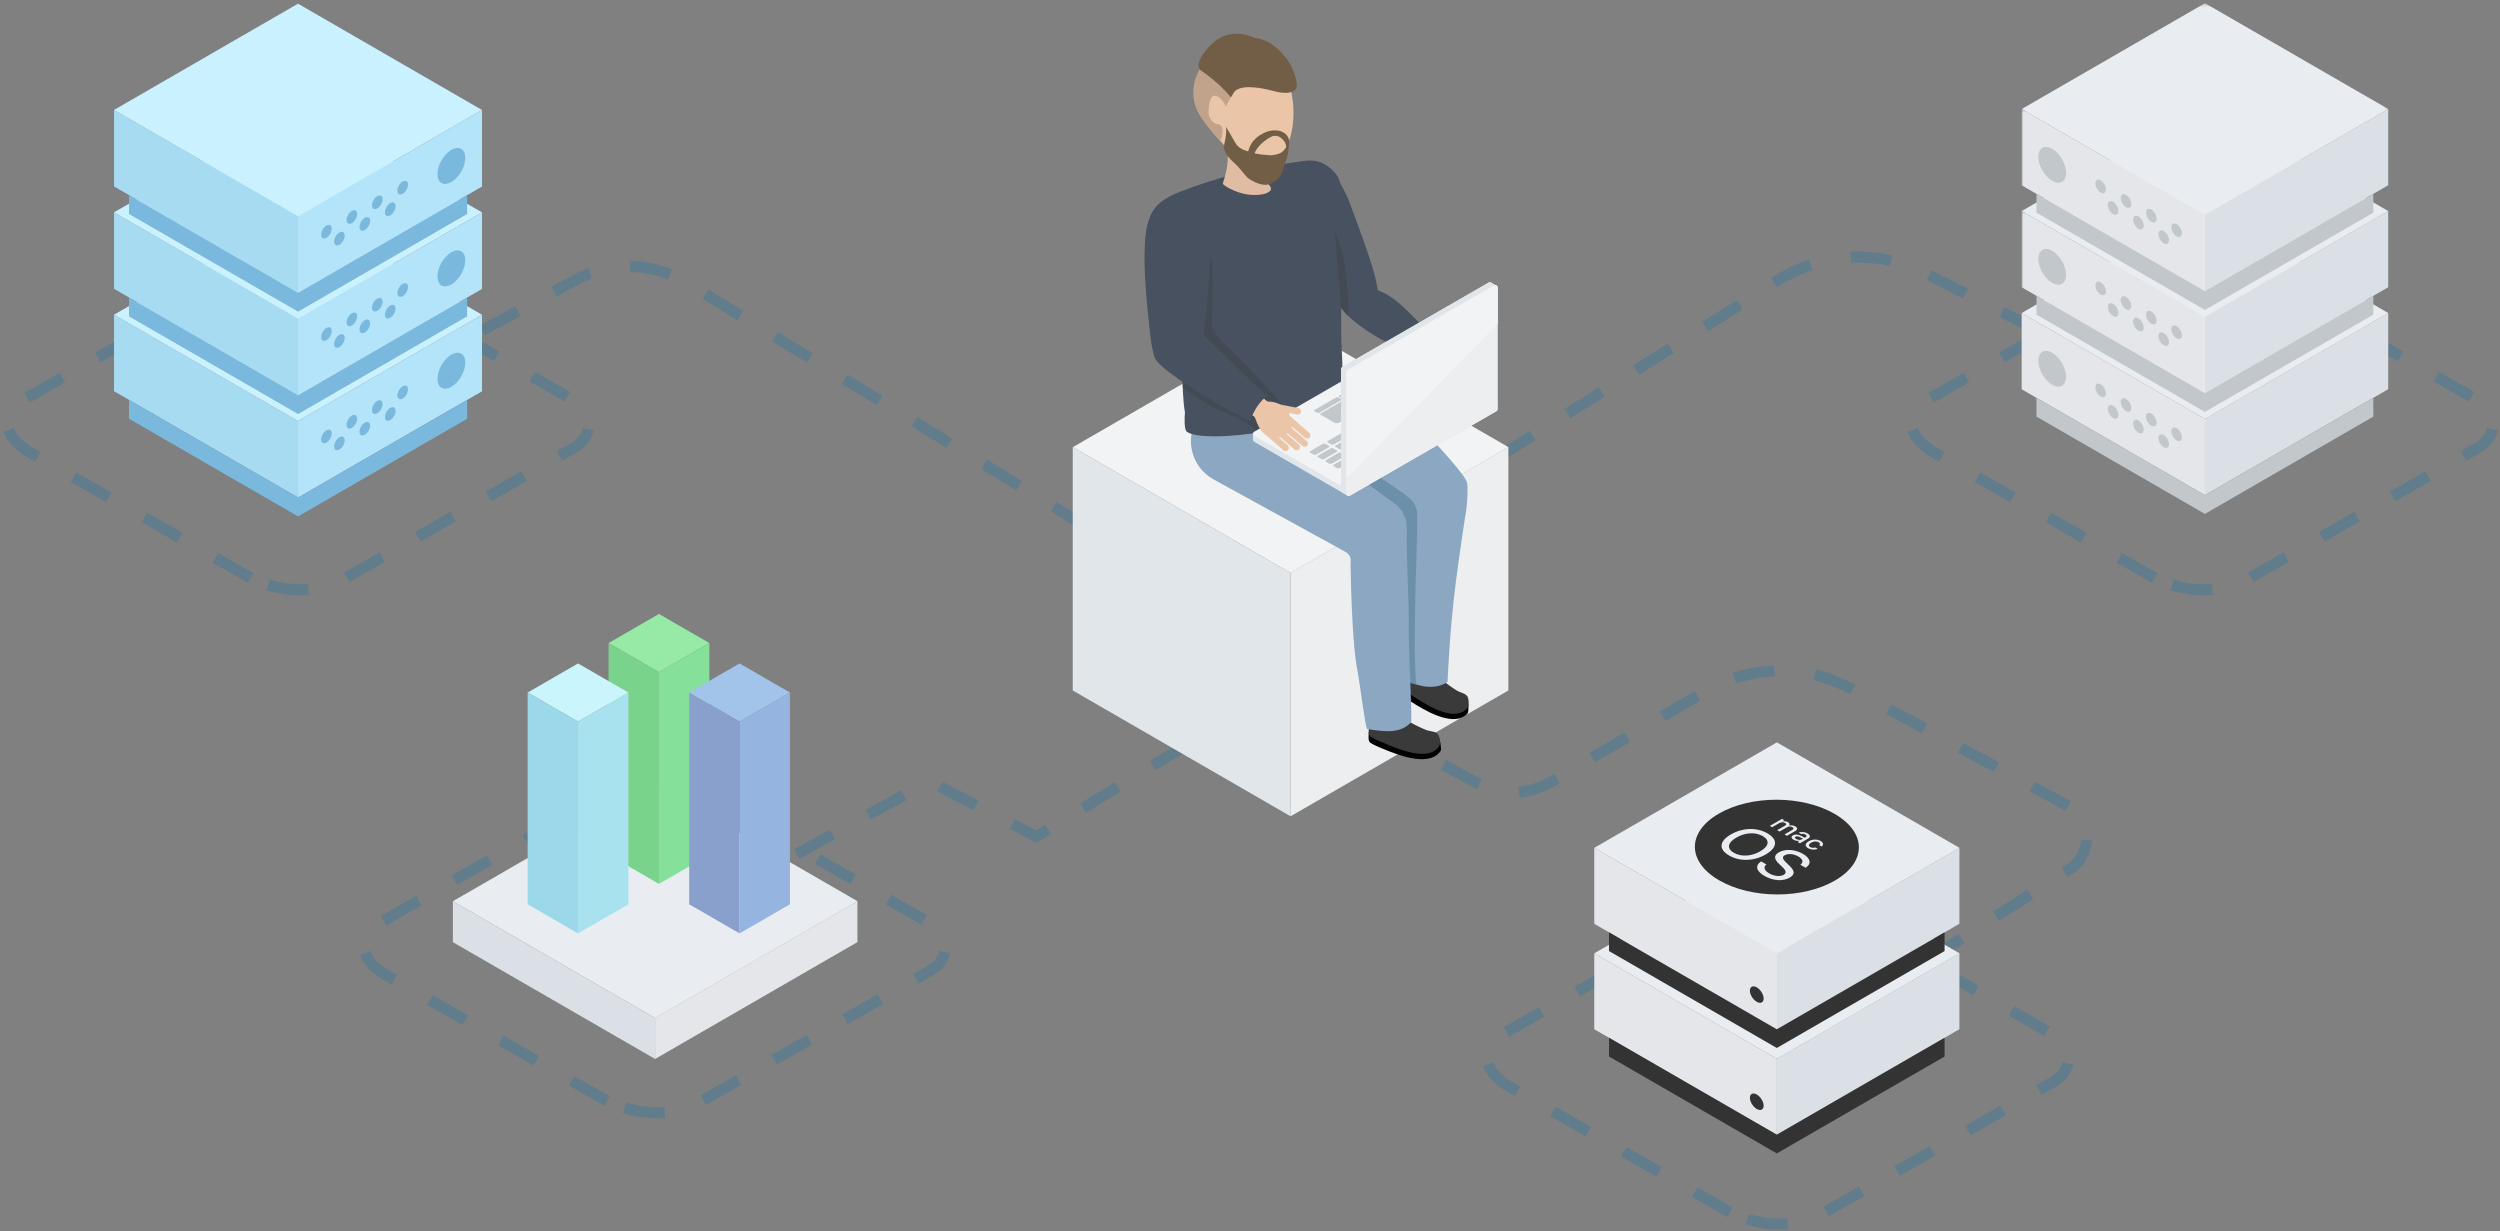 <?xml version="1.0" encoding="UTF-8"?>
<svg xmlns="http://www.w3.org/2000/svg" xmlns:xlink="http://www.w3.org/1999/xlink" width="674px" height="332px" viewBox="0 0 674 332" version="1.1">
  <rect x="0" y="0" width="674" height="332" fill="#808080" stroke="none"/>
  <title>illustration-hero-server-general</title>
  <defs>
    <polygon id="path-1" points="0 0.716 49.42 0.716 49.42 49.818 0 49.818"></polygon>
    <polygon id="path-3" points="0.001 0.443 98.84 0.443 98.84 57.539 0.001 57.539"></polygon>
    <polygon id="path-5" points="0 0.678 49.42 0.678 49.42 49.78 0 49.78"></polygon>
  </defs>
  <g id="Servers" stroke="none" stroke-width="1" fill="none" fill-rule="evenodd">
    <g id="Servers-General" transform="translate(-633, -180)">
      <g id="illustration-hero-server-general" transform="translate(635, 180)">
        <path d="M65.6,155.841 L65.094,155.562 L6.056,121.954 C-1.135,117.835 -2.028,111.671 3.947,108.022 L4.274,107.829 L66.875,72.101 C73.087,68.563 83.921,68.915 91.152,72.823 L91.651,73.102 L150.617,106.758 C157.808,110.876 158.677,117.041 152.792,120.644 L152.47,120.834 L89.869,156.562 C83.805,160.016 73.446,159.763 66.13,156.114 L65.6,155.841 Z" id="Path-Copy-19" stroke="#617D8C" stroke-width="3" stroke-dasharray="11"></path>
        <path d="M127.95,89.118 L153.187,75.45 C162.584,70.361 173.979,70.655 183.101,76.222 L318.761,159.008 L318.761,159.008" id="Path-3" stroke="#617D8C" stroke-width="3" stroke-dasharray="11"></path>
        <path d="M578.926,155.841 L578.419,155.562 L519.381,121.954 C512.19,117.835 511.297,111.671 517.273,108.022 L517.6,107.829 L580.201,72.101 C586.413,68.563 597.247,68.915 604.478,72.823 L604.977,73.102 L663.942,106.758 C671.133,110.876 672.003,117.041 666.118,120.644 L665.796,120.834 L603.195,156.562 C597.131,160.016 586.772,159.763 579.455,156.114 L578.926,155.841 Z" id="Path-Copy-21" stroke="#617D8C" stroke-width="3" stroke-dasharray="11"></path>
        <path d="M464.446,326.832 L463.939,326.554 L404.902,292.945 C397.711,288.827 396.817,282.662 402.793,279.014 L403.12,278.821 L465.721,243.093 C471.933,239.555 482.767,239.907 489.998,243.815 L490.497,244.093 L549.462,277.749 C556.653,281.868 557.523,288.032 551.638,291.635 L551.316,291.826 L488.715,327.554 C482.651,331.008 472.292,330.755 464.976,327.105 L464.446,326.832 Z" id="Path-Copy-22" stroke="#617D8C" stroke-width="3" stroke-dasharray="11"></path>
        <path d="M517.583,258.931 L555.939,234.364 C560.59,231.385 561.945,225.2 558.967,220.549 C558.052,219.122 556.79,217.95 555.298,217.144 L497.001,185.658 C484.688,179.008 469.795,179.276 457.729,186.365 L416.011,210.876 C409.973,214.423 402.519,214.554 396.36,211.22 L375.895,200.144 L375.895,200.144" id="Path-8" stroke="#617D8C" stroke-width="3" stroke-dasharray="11"></path>
        <path d="M161.704,296.82 L161.197,296.541 L102.159,262.933 C94.968,258.815 94.075,252.65 100.051,249.002 L100.378,248.809 L162.979,213.081 C169.191,209.542 180.025,209.894 187.256,213.803 L187.755,214.081 L246.72,247.737 C253.911,251.855 254.781,258.02 248.896,261.623 L248.574,261.814 L185.973,297.542 C179.909,300.996 169.55,300.743 162.233,297.093 L161.704,296.82 Z" id="Path-Copy-23" stroke="#617D8C" stroke-width="3" stroke-dasharray="11"></path>
        <path d="M212.76,230.263 L248.547,210.635 L277.385,225.519 L319.072,200.144" id="Path-7" stroke="#617D8C" stroke-width="3" stroke-dasharray="11"></path>
        <path d="M547.535,89.118 L517.042,73.637 C504.477,67.258 489.483,67.961 477.57,75.488 L377.677,138.598 L377.677,138.598" id="Path-4" stroke="#617D8C" stroke-width="3" stroke-dasharray="11"></path>
        <g id="Group-223" transform="translate(287.21, 8.101)">
          <polygon id="Fill-1" fill="#F2F3F4" points="0.029 112.456 58.753 146.379 117.478 112.457 58.752 78.533"></polygon>
          <polygon id="Fill-2" fill="#EDEEEF" points="58.726 146.359 58.726 211.969 117.45 178.046 117.45 112.436"></polygon>
          <polygon id="Fill-3" fill="#E1E6EA" points="0 178.045 58.726 211.969 58.726 146.359 0 112.435"></polygon>
          <g id="Group-222" transform="translate(18.853, 0.5)">
            <path d="M77.573,118.85 C80.689,117.006 84.709,118.038 86.552,121.156 C88.395,124.273 87.363,128.295 84.247,130.14 C81.132,131.984 77.112,130.951 75.268,127.834 C73.426,124.716 74.458,120.693 77.573,118.85" id="Fill-4" fill="#EAC5A7"></path>
            <path d="M46.834,88.782 C41.649,85.873 35.09,87.722 32.184,92.91 C29.277,98.097 31.124,104.661 36.31,107.568 C37.3,108.124 76.879,129.708 76.879,129.708 C79.94,131.681 83.806,131.403 85.93,128.904 C88.275,126.146 87.61,121.727 84.446,119.033 L83.682,118.391 C76.261,111.346 48.714,89.836 46.834,88.782" id="Fill-6" fill="#EAC5A7"></path>
            <path d="M77.837,170.484 C77.319,172.371 75.537,173.527 73.857,173.065 C72.178,172.603 71.237,170.698 71.756,168.811 C72.275,166.923 74.056,165.768 75.735,166.229 C77.415,166.692 78.356,168.596 77.837,170.484" id="Fill-8" fill="#EAC5A7"></path>
            <path d="M77.814,170.48 C77.295,172.368 75.513,173.523 73.834,173.062 C72.289,172.637 71.369,170.99 71.636,169.258 C71.636,169.258 71.5,165.536 71.493,165.535 C71.403,157.725 70.708,148.981 71.175,141.363 C71.55,135.255 73.156,130.392 74.089,124.591 L74.331,123.651 C75.432,119.642 79.217,117.188 82.783,118.169 C86.349,119.15 88.346,123.196 87.245,127.205 L87.201,127.479 C87.126,127.832 81.2,155.4 79.495,162.496 C79.495,162.496 79.495,162.496 79.495,162.496 C79.063,164.404 78.244,168.605 77.826,170.435 L77.814,170.48 Z" id="Fill-10" fill="#EAC5A7"></path>
            <path d="M78.425,167.728 C78.517,166.091 76.199,167.447 74.563,167.355 C72.926,167.263 72.278,165.394 71.596,167.228 L71.415,169.306 C71.38,169.698 71.318,170.086 71.219,170.466 C70.982,171.374 70.539,173.43 70.751,175.496 L71.513,175.73 C71.576,176.923 72.212,178.163 73.415,179.073 C76.074,181.086 81.605,185.127 84.841,182.811 C87.038,181.238 82.517,176.531 80.45,175.122 C80.135,174.907 79.831,174.665 79.532,174.413 L79.533,173.899 C78.811,173.317 78.378,172.847 78.091,172.221 C77.827,171.648 77.902,171.078 77.946,170.327 C77.968,169.959 78.02,169.591 78.098,169.23 L78.425,167.728 Z" id="Fill-12" fill="#EAC5A7"></path>
            <path d="M72.271,180.517 C75.781,182.756 83.072,187.24 86.988,184.298 C87.64,183.806 87.812,183.656 87.815,182.475 C87.816,182.127 87.9,181.577 87.813,181.201 C87.23,178.71 80.358,181.626 78.564,180.598 C75.846,179.042 74.553,177.702 71.76,176.123 C70.49,175.404 70.177,172.981 69.839,174.059 C69.775,174.26 69.293,175.538 69.264,175.748 C69.16,176.499 68.798,177.289 69.07,178.065 C69.264,178.617 71.157,179.807 72.271,180.517" id="Fill-14" fill="#000000"></path>
            <path d="M80.392,174.422 C80.058,174.123 78.441,172.458 78.231,172.487 C78.846,173.427 79.469,174.258 79.237,175.191 C78.842,176.781 71.311,175.896 70.914,173.14 C70.891,172.98 70.856,172.007 70.949,171.618 C70.014,172.756 69.324,174.84 69.264,175.748 C69.182,176.988 71.263,178.004 72.595,178.873 C75.926,181.049 83.036,185.85 86.874,182.925 C87.634,182.346 88.2,181.321 87.712,179.513 C87.392,178.321 85.722,178.215 84.599,177.512 C83.001,176.51 81.226,175.169 80.392,174.422" id="Fill-16" fill="#3A3A3A"></path>
            <path d="M48.948,103.243 C48.333,108.765 28.436,120.673 22.917,120.058 C17.398,119.441 13.678,114.037 13.678,108.482 C13.678,106.554 13.233,100.188 16.358,97.69 C21.025,93.958 30.907,94.658 35.643,92.989 C37.478,92.342 42.736,90.435 43.776,90.551 C49.295,91.166 49.563,97.721 48.948,103.243" id="Fill-18" fill="#E0BCA2"></path>
            <path d="M61.994,75.257 C60.545,77.278 57.733,77.739 55.715,76.289 C53.696,74.838 53.234,72.026 54.684,70.005 C56.134,67.986 58.945,67.524 60.963,68.975 C62.982,70.424 63.444,73.238 61.994,75.257" id="Fill-20" fill="#EAC5A7"></path>
            <path d="M51.871,39.203 C51.863,39.189 51.853,39.177 51.845,39.164 C50.255,36.304 46.859,34.808 43.583,35.753 C40.177,36.736 38.067,40.018 38.434,43.426 C38.436,43.489 38.428,43.553 38.432,43.616 L38.456,43.878 C38.376,48.889 47.979,65.463 50.442,69.847 C51.209,71.245 53.923,74.303 54.656,75.189 L62.851,72.599 C63.351,69.33 63.125,66.583 55.477,46.284 C54.233,42.982 52.583,40.409 51.871,39.203" id="Fill-22" fill="#EAC5A7"></path>
            <path d="M77.995,87.984 L77.986,87.982 C75.825,87.216 70.907,85.32 70.68,85.249 C62.843,82.742 56.454,77.162 55.229,75.875 L60.32,68.61 C60.32,68.61 63.102,69.94 64.585,70.59 C70.146,73.028 75.098,80.786 79.808,83.2 L77.995,87.984 Z" id="Fill-24" fill="#EAC5A7"></path>
            <path d="M77.425,87.712 C76.236,86.95 75.89,85.367 76.652,84.178 C77.415,82.989 78.996,82.642 80.185,83.405 C81.374,84.168 81.72,85.75 80.957,86.94 C80.195,88.129 78.614,88.475 77.425,87.712" id="Fill-26" fill="#EAC5A7"></path>
            <path d="M62.836,72.767 C62.761,75.252 60.686,77.206 58.203,77.132 C55.719,77.055 53.766,74.98 53.842,72.495 C53.916,70.009 55.992,68.056 58.474,68.131 C60.959,68.206 62.912,70.282 62.836,72.767" id="Fill-28" fill="#EAC5A7"></path>
            <path d="M77.434,87.702 C76.245,86.94 75.899,85.357 76.661,84.168 C77.424,82.978 79.004,82.632 80.194,83.394 C81.383,84.157 81.729,85.739 80.966,86.93 C80.204,88.119 78.622,88.465 77.434,87.702" id="Fill-30" fill="#EAC5A7"></path>
            <path d="M80.852,92.462 C79.553,91.413 79.014,90.261 78.368,88.648 C77.986,87.697 77.224,87.791 77.022,87.312 C76.841,86.886 78.743,82.885 79.688,83.151 C80.833,83.472 80.607,84.184 81.947,84.147 C83.312,84.109 84.878,84.742 86.21,85.818 C86.603,86.135 87.704,86.808 87.231,86.876 C86.998,86.91 86.743,87.22 86.992,87.514 C87.137,87.685 87.501,87.925 87.662,88.07 C88.628,88.944 87.732,90.727 86.851,91.82 C85.372,93.655 82.686,93.942 80.852,92.462" id="Fill-32" fill="#EAC5A7"></path>
            <path d="M85.637,87.503 L85.637,87.503 C85.928,87.142 86.461,87.085 86.823,87.376 L92.23,91.743 C92.591,92.034 92.647,92.568 92.357,92.929 C92.066,93.29 91.532,93.347 91.171,93.055 L85.763,88.69 C85.403,88.398 85.346,87.865 85.637,87.503" id="Fill-34" fill="#EAC5A7"></path>
            <path d="M85.101,89.65 L85.101,89.65 C85.392,89.289 85.926,89.232 86.287,89.523 L91.695,93.889 C92.055,94.18 92.111,94.714 91.821,95.076 C91.53,95.437 90.996,95.494 90.635,95.202 L85.227,90.836 C84.867,90.544 84.81,90.011 85.101,89.65" id="Fill-36" fill="#EAC5A7"></path>
            <path d="M83.117,90.627 L83.117,90.627 C83.409,90.266 83.943,90.209 84.303,90.501 L89.711,94.867 C90.071,95.157 90.128,95.692 89.837,96.053 C89.546,96.414 89.012,96.471 88.652,96.179 L83.244,91.814 C82.883,91.522 82.826,90.989 83.117,90.627" id="Fill-38" fill="#EAC5A7"></path>
            <path d="M80.296,90.929 L80.296,90.929 C80.587,90.567 81.121,90.511 81.482,90.803 L86.89,95.168 C87.25,95.459 87.307,95.993 87.016,96.355 C86.725,96.716 86.191,96.772 85.83,96.481 L80.423,92.115 C80.062,91.823 80.005,91.29 80.296,90.929" id="Fill-40" fill="#EAC5A7"></path>
            <path d="M81.363,85.109 L81.363,85.109 C81.435,84.65 81.868,84.334 82.327,84.406 L89.191,85.481 C89.65,85.553 89.965,85.987 89.894,86.446 C89.821,86.904 89.389,87.22 88.93,87.149 L82.066,86.073 C81.607,86 81.291,85.566 81.363,85.109" id="Fill-42" fill="#EAC5A7"></path>
            <path d="M60.455,130.986 C63.571,129.143 67.591,130.175 69.434,133.293 C71.277,136.41 70.245,140.432 67.13,142.277 C64.013,144.12 59.993,143.088 58.15,139.97 C56.307,136.853 57.339,132.83 60.455,130.986" id="Fill-44" fill="#EAC5A7"></path>
            <path d="M29.716,100.918 C24.531,98.01 17.972,99.859 15.066,105.047 C12.159,110.234 14.006,116.797 19.192,119.704 C20.182,120.26 59.76,141.845 59.76,141.845 C62.822,143.818 66.688,143.54 68.812,141.042 C71.157,138.283 70.492,133.864 67.327,131.169 L66.563,130.528 C59.142,123.483 31.596,101.973 29.716,100.918" id="Fill-46" fill="#EAC5A7"></path>
            <path d="M68.474,182.409 C68.288,184.358 66.731,185.803 64.998,185.638 C63.264,185.472 62.009,183.758 62.196,181.81 C62.381,179.861 63.938,178.415 65.671,178.581 C67.405,178.747 68.659,180.461 68.474,182.409" id="Fill-48" fill="#EAC5A7"></path>
            <path d="M68.45,182.41 C68.264,184.359 66.708,185.804 64.975,185.639 C63.379,185.486 62.189,184.022 62.154,182.271 C62.154,182.271 61.38,178.627 61.373,178.627 C59.94,170.95 57.75,162.456 56.898,154.871 C56.217,148.79 56.961,143.723 56.882,137.849 L56.958,136.881 C57.353,132.743 60.658,129.672 64.34,130.024 C68.022,130.377 70.686,134.016 70.291,138.155 L70.296,138.433 C70.282,138.794 69.19,166.972 68.732,174.255 C68.732,174.255 68.732,174.255 68.732,174.256 C68.635,176.209 68.552,180.489 68.455,182.363 L68.45,182.41 Z" id="Fill-50" fill="#EAC5A7"></path>
            <path d="M68.578,179.594 C68.388,177.965 66.337,179.7 64.709,179.891 C63.082,180.082 62.122,178.353 61.765,180.277 L61.945,182.356 C61.979,182.748 61.984,183.141 61.952,183.532 C61.875,184.468 61.792,186.568 62.357,188.568 L63.148,188.667 C63.415,189.831 64.254,190.943 65.597,191.632 C68.561,193.157 74.706,196.185 77.495,193.346 C79.389,191.418 74.124,187.56 71.845,186.528 C71.499,186.371 71.158,186.185 70.82,185.988 L70.732,185.481 C69.921,185.033 69.413,184.644 69.023,184.078 C68.665,183.557 68.64,182.983 68.555,182.237 C68.513,181.87 68.5,181.498 68.516,181.129 L68.578,179.594 Z" id="Fill-52" fill="#EAC5A7"></path>
            <path d="M64.718,193.251 C68.561,194.853 76.515,198.014 79.866,194.44 C80.424,193.844 80.566,193.665 80.367,192.502 C80.307,192.158 80.296,191.603 80.145,191.247 C79.143,188.894 72.875,192.951 70.931,192.248 C67.985,191.182 66.482,190.086 63.458,189.011 C62.083,188.522 61.358,186.19 61.21,187.309 C61.182,187.519 60.928,188.86 60.935,189.073 C60.961,189.829 60.741,190.67 61.143,191.388 C61.429,191.898 63.499,192.744 64.718,193.251" id="Fill-54" fill="#000000"></path>
            <path d="M71.669,185.849 C71.288,185.611 69.409,184.25 69.207,184.315 C69.975,185.134 70.731,185.846 70.663,186.805 C70.548,188.439 62.977,188.865 62.111,186.219 C62.061,186.065 61.86,185.112 61.884,184.713 C61.159,185.996 60.838,188.168 60.935,189.073 C61.068,190.309 63.293,190.949 64.753,191.577 C68.41,193.147 76.239,196.65 79.516,193.108 C80.165,192.407 80.547,191.3 79.756,189.601 C79.235,188.484 77.572,188.666 76.345,188.167 C74.598,187.455 72.619,186.442 71.669,185.849" id="Fill-56" fill="#3A3A3A"></path>
            <path d="M34.023,111.173 C33.408,116.695 28.436,120.674 22.917,120.057 C17.398,119.441 13.423,114.465 14.037,108.944 C14.652,103.422 19.625,99.445 25.144,100.061 C30.663,100.676 34.639,105.651 34.023,111.173" id="Fill-58" fill="#EAC5A7"></path>
            <path d="M45.873,100.087 C45.258,105.609 40.284,109.587 34.766,108.97 C29.247,108.355 25.272,103.379 25.887,97.858 C26.502,92.336 31.475,88.359 36.994,88.974 C42.513,89.59 46.488,94.565 45.873,100.087" id="Fill-60" fill="#EAC5A7"></path>
            <path d="M82.203,175.244 C82.224,174.951 82.68,161.801 84.474,147.961 C85.521,139.887 86.99,130.348 86.99,130.348 C87.405,128.802 87.781,122.972 87.467,121.53 C87.026,119.514 78.932,110.869 78.932,110.869 C71.647,103.963 49.57,89.141 47.335,87.887 C45.577,86.9 43.587,86.379 41.582,86.379 C37.317,86.379 33.373,88.689 31.289,92.408 C28.112,98.081 30.139,105.283 35.809,108.462 C36.597,108.905 59.346,122.936 70.592,129.071 C70.446,129.772 70.295,130.466 70.147,131.158 C69.416,134.538 70.394,137.354 70.152,141.3 C69.84,146.394 70.042,151.998 70.238,157.417 C70.337,160.123 69.005,172.423 69.523,173.807 C71.45,175.339 77.725,178.306 82.203,175.244" id="Fill-62" fill="#8BA7C1"></path>
            <path d="M73.924,128.876 C72.899,125.799 71.706,125.682 71.117,125.052 C70.947,124.871 70.761,124.714 70.554,124.574 L39.073,103.236 L29.749,102.2 C30.659,104.843 32.49,107.178 35.112,108.648 C35.901,109.091 58.656,123.126 69.9,129.259 C69.937,129.366 69.959,129.432 69.996,129.538 C68.346,133.786 69.74,136.86 69.456,141.486 C69.143,146.581 69.347,152.184 69.542,157.604 C69.64,160.309 68.309,172.609 68.827,173.993 C69.672,174.665 71.701,175.517 73.778,175.938 C72.473,164.188 74.562,130.79 73.924,128.876" id="Fill-64" fill="#6D90AA"></path>
            <path d="M40.918,99.238 C40.918,99.238 40.865,110.324 38.891,113.039 C36.917,115.755 34.397,116.235 34.397,116.235 L33.529,102.256 L40.918,99.238 Z" id="Fill-66" fill="#EAC5A7"></path>
            <path d="M16.099,53.939 C15.28,57.825 11.467,60.309 7.585,59.489 C3.701,58.669 1.218,54.854 2.038,50.969 C2.858,47.084 6.67,44.599 10.553,45.42 C14.435,46.24 16.919,50.054 16.099,53.939" id="Fill-68" fill="#F7D297"></path>
            <path d="M52.611,43.925 C51.791,47.811 47.979,50.295 44.096,49.475 C40.212,48.655 37.73,44.841 38.549,40.956 C39.369,37.071 43.181,34.586 47.064,35.406 C50.947,36.226 53.431,40.041 52.611,43.925" id="Fill-70" fill="#F7D297"></path>
            <path d="M53.016,68.063 C53.258,65.521 55.495,42.782 51.8,38.545 C48.559,34.825 45.916,34.836 43.261,35.203 C31.953,36.77 21.384,39.098 10.36,43.401 C7.453,44.536 1.144,47.196 2.192,53.771 C2.335,54.668 3.979,62.117 4.565,64.234 C5.077,66.078 9.809,79.584 10.227,81.159 C11.634,86.45 10.598,95.525 11.778,102.588 C11.778,102.588 11.432,106.988 12.159,107.509 C15.82,110.127 36.446,108.038 45.716,103.822 C52.474,100.749 51.395,99.243 52.064,97.867 C52.064,97.867 51.191,89.584 51.838,86.978 C53.271,81.203 52.217,76.473 53.016,68.063" id="Fill-72" fill="#E0BCA2"></path>
            <path d="M10.422,88.932 C8.263,90.162 5.516,89.407 4.286,87.246 C3.057,85.084 3.811,82.336 5.971,81.106 C8.13,79.876 10.878,80.632 12.107,82.792 C13.337,84.953 12.583,87.701 10.422,88.932" id="Fill-74" fill="#EAC5A7"></path>
            <path d="M16.267,51.942 C16.266,51.926 16.262,51.91 16.26,51.895 C16.008,48.633 13.546,45.855 10.174,45.344 C6.67,44.815 3.382,46.916 2.294,50.166 C2.271,50.225 2.236,50.279 2.213,50.338 L2.126,50.587 C-0.037,55.107 1.774,74.178 2.182,79.19 C2.296,80.782 3.486,84.694 3.783,85.804 L12.31,86.875 C14.128,84.113 15.07,81.522 16.589,59.882 C16.836,56.362 16.41,53.334 16.267,51.942" id="Fill-76" fill="#EAC5A7"></path>
            <path d="M78.089,81.621 C76.557,80.443 75.006,78.873 73.364,77.211 C70.628,74.442 67.799,71.579 64.739,70.238 C64.341,70.064 63.849,69.84 63.341,69.604 C63.067,66.635 61.683,61.664 55.836,46.149 C54.728,43.205 53.327,40.879 52.491,39.49 L52.181,38.977 C50.458,35.88 46.879,34.401 43.476,35.384 C39.938,36.405 37.658,39.804 38.049,43.498 C38.047,43.545 38.046,43.593 38.049,43.649 L38.07,43.874 C38.005,48.084 44.125,59.46 49.465,68.9 L50.105,70.033 C50.748,71.202 52.631,73.407 53.757,74.724 C53.991,74.997 54.187,75.226 54.299,75.358 C54.343,75.423 54.391,75.483 54.493,75.609 L54.567,75.71 C54.63,75.797 54.694,75.884 54.769,75.965 C54.802,76 54.838,76.032 54.898,76.085 L54.951,76.14 C56.246,77.501 62.692,83.097 70.563,85.614 C70.645,85.64 71.22,85.86 72.032,86.168 C73.143,86.59 74.687,87.177 76.027,87.674 L76.445,87.83 L76.538,87.393 C76.941,85.465 77.502,83.677 78.206,82.081 L78.328,81.805 L78.089,81.621 Z" id="Fill-78" fill="#475160"></path>
            <path d="M72.357,186.114 C72.726,185.774 71.615,163.943 71.729,161.01 C71.9,157.041 71.068,138.639 71.171,137.249 C71.287,135.695 71.232,131.97 70.785,131.008 C69.321,127.855 68.262,127.45 67.128,126.599 C67.128,126.599 32.792,101.277 30.558,100.023 C28.798,99.038 26.809,98.516 24.803,98.515 C20.539,98.515 16.595,100.826 14.512,104.545 C11.333,110.219 13.361,117.42 19.03,120.599 C19.811,121.037 44.418,134.575 54.726,140.208 C55.608,140.691 56.145,141.631 56.095,142.637 C56.072,143.104 56.054,143.568 56.061,144.054 C56.17,152.278 56.72,166.518 57.846,171.822 C58.409,174.47 60.057,187.816 60.51,187.929 C65.725,188.836 69.636,189.063 72.357,186.114" id="Fill-80" fill="#8BA7C1"></path>
            <path d="M53.526,77.86 C53.534,75.215 53.542,72.219 53.4,68.051 C53.383,67.55 53.475,66.204 53.602,64.343 C54.137,56.46 55.137,41.785 52.089,38.292 C48.716,34.42 45.85,34.456 43.209,34.823 C30.417,36.596 20.243,39.13 10.22,43.042 C7.613,44.06 0.686,46.763 1.813,53.832 C1.958,54.745 3.616,62.246 4.196,64.337 C4.454,65.267 5.776,69.141 7.055,72.887 C8.331,76.621 9.65,80.481 9.855,81.259 C10.586,84.001 10.647,87.806 10.714,91.835 C10.775,95.496 10.837,99.283 11.395,102.558 C11.286,103.946 11.118,107.237 11.936,107.821 C13.11,108.66 15.861,109.036 19.38,109.036 C27.435,109.036 39.51,107.065 45.876,104.172 L47.936,103.238 C52.648,101.108 52.833,101.024 53.486,99.681 L53.522,99.566 C53.529,99.518 54.202,94.665 53.695,86.217 C53.511,83.148 53.518,80.697 53.526,77.86" id="Fill-82" fill="#475160"></path>
            <path d="M28.534,90.546 C26.153,88.052 22.472,84.555 20.029,81.909 C18.742,80.516 18.532,78.894 18.654,77.664 C18.905,75.129 19.038,72.055 18.726,62.701 C18.613,59.298 17.021,56.515 16.808,54.878 L16.726,54.259 C16.403,50.668 14.932,46.342 10.799,45.804 C6.505,45.242 3.535,46.577 2.135,50.155 C2.11,50.198 2.084,50.241 2.059,50.297 L1.975,50.512 C-0.169,54.37 0.792,67.468 1.868,78.448 L1.998,79.783 C2.112,81.135 10.809,89.027 10.887,89.07 L10.806,95.898 C18.311,101.517 23.014,102.944 25.373,104.024 C27.82,105.145 30.808,107.363 30.808,107.363 L40.187,103.043 C40.187,103.043 31.403,93.551 28.534,90.546" id="Fill-84" fill="#434A54"></path>
            <polygon id="Fill-86" fill="#E1E6EA" points="29.731 108.415 29.731 109.874 32.391 109.317"></polygon>
            <path d="M55.909,125.01 L95.215,102.337 C95.688,102.064 95.688,101.381 95.215,101.108 L70.007,86.568 C69.787,86.441 69.518,86.441 69.298,86.568 L30.128,109.162 C29.594,109.47 29.594,110.24 30.128,110.548 L55.2,125.01 C55.419,125.136 55.689,125.136 55.909,125.01" id="Fill-88" fill="#E1E6EA"></path>
            <polygon id="Fill-90" fill="#E1E6EA" points="95.57 100.197 95.57 101.777 92.568 101.306"></polygon>
            <path d="M56.014,123.543 L95.192,100.944 C95.767,100.613 95.767,99.782 95.192,99.45 L70.112,84.984 C69.956,84.894 69.763,84.894 69.607,84.984 L30.03,107.813 C29.632,108.042 29.632,108.617 30.03,108.846 L55.509,123.543 C55.665,123.633 55.857,123.633 56.014,123.543" id="Fill-92" fill="#F2F3F4"></path>
            <path d="M64.822,97.678 L61.239,95.611 C61,95.474 60.707,95.475 60.47,95.616 C58.521,96.773 49.619,101.932 47.955,102.896 C47.833,102.966 47.838,103.139 47.96,103.209 L51.597,105.307 C51.996,105.537 52.601,105.562 52.947,105.363 L64.919,98.457 C65.265,98.257 65.221,97.909 64.822,97.678" id="Fill-94" fill="#C2C7CC"></path>
            <path d="M47.014,102.662 L46.37,102.289 C46.186,102.184 46.209,101.997 46.422,101.874 L52.104,98.591 C52.317,98.469 52.64,98.455 52.824,98.561 L53.468,98.934 C53.651,99.04 53.628,99.227 53.416,99.35 L47.734,102.632 C47.522,102.754 47.198,102.768 47.014,102.662" id="Fill-96" fill="#C2C7CC"></path>
            <path d="M53.707,98.755 L53.063,98.382 C52.88,98.277 52.903,98.089 53.115,97.967 L58.798,94.684 C59.009,94.562 59.334,94.548 59.517,94.654 L60.161,95.027 C60.345,95.133 60.322,95.319 60.11,95.443 L54.427,98.725 C54.214,98.847 53.891,98.861 53.707,98.755" id="Fill-98" fill="#C2C7CC"></path>
            <path d="M50.138,112.02 L46.836,113.927 C46.616,114.055 46.28,114.068 46.088,113.959 L45.174,113.43 C44.984,113.32 45.007,113.126 45.228,112.999 L48.53,111.091 C48.75,110.963 49.087,110.95 49.277,111.06 L50.192,111.588 C50.383,111.698 50.359,111.893 50.138,112.02" id="Fill-100" fill="#C2C7CC"></path>
            <path d="M54.864,109.29 L51.562,111.197 C51.342,111.325 51.005,111.339 50.815,111.229 L49.901,110.7 C49.71,110.59 49.734,110.396 49.954,110.268 L53.256,108.36 C53.477,108.233 53.813,108.219 54.004,108.329 L54.918,108.858 C55.109,108.968 55.085,109.162 54.864,109.29" id="Fill-102" fill="#C2C7CC"></path>
            <path d="M59.591,106.56 L56.288,108.467 C56.068,108.594 55.732,108.608 55.54,108.498 L54.626,107.97 C54.436,107.859 54.46,107.666 54.68,107.538 L57.982,105.631 C58.203,105.503 58.539,105.49 58.729,105.6 L59.644,106.128 C59.835,106.238 59.811,106.433 59.591,106.56" id="Fill-104" fill="#C2C7CC"></path>
            <path d="M64.317,103.83 L61.014,105.737 C60.794,105.864 60.458,105.878 60.267,105.769 L59.352,105.239 C59.162,105.13 59.186,104.936 59.406,104.808 L62.708,102.9 C62.929,102.773 63.265,102.759 63.456,102.87 L64.37,103.398 C64.562,103.508 64.537,103.703 64.317,103.83" id="Fill-106" fill="#C2C7CC"></path>
            <path d="M69.043,101.099 L65.741,103.007 C65.52,103.135 65.184,103.148 64.993,103.038 L64.079,102.509 C63.888,102.4 63.912,102.205 64.132,102.077 L67.435,100.17 C67.655,100.043 67.991,100.029 68.182,100.139 L69.097,100.667 C69.287,100.778 69.263,100.972 69.043,101.099" id="Fill-108" fill="#C2C7CC"></path>
            <path d="M73.769,98.369 L70.467,100.276 C70.246,100.404 69.91,100.418 69.719,100.308 L68.805,99.78 C68.614,99.67 68.638,99.475 68.858,99.348 L72.16,97.44 C72.381,97.313 72.717,97.299 72.909,97.409 L73.823,97.937 C74.014,98.047 73.989,98.242 73.769,98.369" id="Fill-110" fill="#C2C7CC"></path>
            <path d="M78.495,95.639 L75.193,97.547 C74.973,97.674 74.636,97.688 74.445,97.577 L73.531,97.049 C73.34,96.939 73.364,96.745 73.585,96.617 L76.887,94.71 C77.107,94.583 77.443,94.569 77.634,94.679 L78.549,95.208 C78.739,95.318 78.716,95.512 78.495,95.639" id="Fill-112" fill="#C2C7CC"></path>
            <path d="M52.247,113.238 L48.945,115.145 C48.724,115.272 48.388,115.286 48.197,115.177 L47.283,114.648 C47.092,114.539 47.116,114.344 47.336,114.216 L50.639,112.309 C50.859,112.182 51.195,112.168 51.386,112.278 L52.301,112.806 C52.491,112.916 52.467,113.111 52.247,113.238" id="Fill-114" fill="#C2C7CC"></path>
            <path d="M56.973,110.508 L53.671,112.415 C53.45,112.542 53.114,112.556 52.923,112.447 L52.009,111.918 C51.818,111.808 51.842,111.614 52.062,111.486 L55.364,109.578 C55.585,109.451 55.921,109.437 56.113,109.548 L57.027,110.076 C57.218,110.186 57.193,110.381 56.973,110.508" id="Fill-116" fill="#C2C7CC"></path>
            <path d="M61.699,107.777 L58.397,109.685 C58.177,109.813 57.84,109.826 57.649,109.716 L56.735,109.187 C56.544,109.078 56.568,108.883 56.789,108.756 L60.091,106.848 C60.311,106.721 60.648,106.707 60.838,106.817 L61.753,107.346 C61.943,107.456 61.92,107.65 61.699,107.777" id="Fill-118" fill="#C2C7CC"></path>
            <path d="M66.425,105.047 L63.123,106.954 C62.903,107.083 62.566,107.096 62.376,106.986 L61.461,106.458 C61.27,106.348 61.294,106.153 61.514,106.026 L64.817,104.118 C65.037,103.991 65.373,103.977 65.565,104.087 L66.479,104.615 C66.67,104.726 66.646,104.92 66.425,105.047" id="Fill-120" fill="#C2C7CC"></path>
            <path d="M71.152,102.318 L67.849,104.225 C67.629,104.352 67.293,104.366 67.101,104.256 L66.187,103.727 C65.997,103.618 66.021,103.424 66.241,103.295 L69.543,101.388 C69.763,101.261 70.1,101.247 70.29,101.357 L71.205,101.886 C71.396,101.996 71.372,102.19 71.152,102.318" id="Fill-122" fill="#C2C7CC"></path>
            <path d="M75.877,99.587 L72.575,101.494 C72.355,101.622 72.019,101.635 71.828,101.526 L70.913,100.997 C70.723,100.888 70.746,100.693 70.967,100.565 L74.269,98.658 C74.489,98.531 74.826,98.517 75.017,98.627 L75.931,99.155 C76.123,99.266 76.098,99.46 75.877,99.587" id="Fill-124" fill="#C2C7CC"></path>
            <path d="M80.604,96.857 L77.302,98.764 C77.081,98.892 76.745,98.905 76.553,98.796 L75.64,98.267 C75.449,98.158 75.473,97.963 75.693,97.836 L78.995,95.928 C79.216,95.801 79.552,95.787 79.743,95.897 L80.657,96.425 C80.848,96.535 80.824,96.73 80.604,96.857" id="Fill-126" fill="#C2C7CC"></path>
            <path d="M54.356,114.456 L51.053,116.363 C50.833,116.491 50.497,116.504 50.305,116.395 L49.391,115.866 C49.201,115.756 49.225,115.562 49.445,115.435 L52.747,113.526 C52.967,113.399 53.304,113.385 53.494,113.496 L54.409,114.024 C54.6,114.134 54.576,114.329 54.356,114.456" id="Fill-128" fill="#C2C7CC"></path>
            <path d="M59.082,111.726 L55.779,113.633 C55.559,113.761 55.223,113.775 55.032,113.664 L54.117,113.136 C53.927,113.026 53.95,112.832 54.171,112.704 L57.473,110.796 C57.693,110.669 58.03,110.655 58.221,110.765 L59.135,111.294 C59.327,111.404 59.302,111.598 59.082,111.726" id="Fill-130" fill="#C2C7CC"></path>
            <path d="M63.807,108.996 L60.505,110.903 C60.285,111.03 59.948,111.044 59.758,110.935 L58.844,110.406 C58.653,110.296 58.677,110.102 58.898,109.974 L62.199,108.067 C62.42,107.939 62.756,107.926 62.947,108.036 L63.861,108.564 C64.053,108.674 64.028,108.869 63.807,108.996" id="Fill-132" fill="#C2C7CC"></path>
            <path d="M68.534,106.266 L65.232,108.173 C65.011,108.3 64.675,108.314 64.484,108.205 L63.569,107.675 C63.379,107.566 63.403,107.372 63.623,107.243 L66.925,105.336 C67.146,105.209 67.482,105.195 67.673,105.305 L68.587,105.834 C68.779,105.944 68.754,106.138 68.534,106.266" id="Fill-134" fill="#C2C7CC"></path>
            <path d="M73.26,103.535 L69.957,105.443 C69.737,105.571 69.401,105.583 69.21,105.474 L68.296,104.945 C68.105,104.836 68.13,104.641 68.35,104.514 L71.651,102.606 C71.872,102.479 72.208,102.465 72.399,102.575 L73.313,103.103 C73.505,103.214 73.48,103.408 73.26,103.535" id="Fill-136" fill="#C2C7CC"></path>
            <path d="M77.986,100.805 L74.684,102.712 C74.464,102.84 74.127,102.854 73.937,102.744 L73.022,102.216 C72.831,102.106 72.855,101.911 73.075,101.784 L76.378,99.876 C76.598,99.749 76.934,99.735 77.125,99.845 L78.04,100.373 C78.231,100.483 78.206,100.678 77.986,100.805" id="Fill-138" fill="#C2C7CC"></path>
            <path d="M82.712,98.075 L79.41,99.983 C79.189,100.11 78.853,100.124 78.663,100.014 L77.749,99.485 C77.557,99.376 77.582,99.181 77.801,99.053 L81.103,97.146 C81.325,97.019 81.66,97.005 81.852,97.115 L82.766,97.643 C82.957,97.754 82.932,97.948 82.712,98.075" id="Fill-140" fill="#C2C7CC"></path>
            <path d="M56.464,115.674 L53.161,117.581 C52.941,117.708 52.605,117.722 52.414,117.613 L51.5,117.084 C51.309,116.975 51.334,116.78 51.554,116.652 L54.855,114.745 C55.077,114.618 55.412,114.604 55.603,114.714 L56.517,115.242 C56.709,115.352 56.684,115.547 56.464,115.674" id="Fill-142" fill="#C2C7CC"></path>
            <path d="M61.19,112.944 L57.888,114.851 C57.668,114.979 57.331,114.992 57.14,114.883 L56.226,114.354 C56.035,114.244 56.059,114.05 56.279,113.922 L59.582,112.015 C59.802,111.887 60.138,111.874 60.329,111.984 L61.244,112.512 C61.435,112.622 61.41,112.817 61.19,112.944" id="Fill-144" fill="#C2C7CC"></path>
            <path d="M65.916,110.214 L62.614,112.121 C62.393,112.249 62.057,112.263 61.867,112.153 L60.953,111.624 C60.761,111.514 60.786,111.32 61.005,111.192 L64.308,109.284 C64.529,109.157 64.864,109.143 65.056,109.254 L65.97,109.782 C66.161,109.892 66.136,110.086 65.916,110.214" id="Fill-146" fill="#C2C7CC"></path>
            <path d="M70.642,107.484 L67.34,109.391 C67.12,109.518 66.783,109.532 66.592,109.422 L65.678,108.894 C65.488,108.783 65.511,108.59 65.732,108.462 L69.034,106.554 C69.254,106.427 69.591,106.413 69.781,106.524 L70.696,107.052 C70.886,107.162 70.863,107.357 70.642,107.484" id="Fill-148" fill="#C2C7CC"></path>
            <path d="M75.368,104.753 L72.066,106.661 C71.846,106.788 71.509,106.802 71.319,106.692 L70.405,106.163 C70.213,106.054 70.238,105.859 70.458,105.731 L73.76,103.824 C73.981,103.697 74.316,103.683 74.508,103.793 L75.422,104.322 C75.613,104.432 75.589,104.626 75.368,104.753" id="Fill-150" fill="#C2C7CC"></path>
            <path d="M80.095,102.023 L76.792,103.93 C76.572,104.059 76.236,104.071 76.044,103.962 L75.13,103.433 C74.94,103.324 74.964,103.129 75.184,103.001 L78.486,101.094 C78.706,100.967 79.043,100.953 79.233,101.063 L80.148,101.591 C80.339,101.702 80.315,101.896 80.095,102.023" id="Fill-152" fill="#C2C7CC"></path>
            <path d="M84.821,99.293 L81.518,101.2 C81.298,101.328 80.962,101.342 80.771,101.232 L79.857,100.704 C79.666,100.594 79.69,100.399 79.91,100.272 L83.212,98.364 C83.433,98.237 83.769,98.223 83.96,98.333 L84.874,98.861 C85.066,98.971 85.041,99.166 84.821,99.293" id="Fill-154" fill="#C2C7CC"></path>
            <path d="M58.572,116.892 L55.27,118.799 C55.05,118.927 54.713,118.941 54.523,118.831 L53.609,118.302 C53.417,118.192 53.442,117.998 53.662,117.871 L56.964,115.962 C57.185,115.835 57.52,115.821 57.712,115.932 L58.626,116.46 C58.817,116.57 58.793,116.765 58.572,116.892" id="Fill-156" fill="#C2C7CC"></path>
            <path d="M63.299,114.162 L59.996,116.069 C59.776,116.196 59.44,116.21 59.248,116.1 L58.334,115.572 C58.144,115.462 58.168,115.268 58.388,115.14 L61.69,113.233 C61.91,113.106 62.247,113.092 62.437,113.202 L63.352,113.73 C63.543,113.84 63.519,114.035 63.299,114.162" id="Fill-158" fill="#C2C7CC"></path>
            <path d="M68.025,111.432 L64.722,113.339 C64.502,113.466 64.166,113.48 63.975,113.371 L63.061,112.842 C62.87,112.732 62.895,112.538 63.114,112.41 L66.416,110.502 C66.637,110.375 66.973,110.361 67.164,110.472 L68.078,111 C68.27,111.11 68.245,111.305 68.025,111.432" id="Fill-160" fill="#C2C7CC"></path>
            <path d="M72.751,108.702 L69.449,110.609 C69.228,110.737 68.892,110.75 68.7,110.64 L67.787,110.111 C67.596,110.002 67.62,109.807 67.84,109.679 L71.142,107.772 C71.363,107.645 71.699,107.631 71.89,107.741 L72.805,108.27 C72.995,108.38 72.971,108.574 72.751,108.702" id="Fill-162" fill="#C2C7CC"></path>
            <path d="M77.477,105.971 L74.175,107.878 C73.954,108.007 73.618,108.02 73.427,107.91 L72.513,107.382 C72.322,107.272 72.347,107.077 72.566,106.95 L75.868,105.042 C76.09,104.915 76.425,104.901 76.617,105.011 L77.53,105.539 C77.722,105.65 77.697,105.844 77.477,105.971" id="Fill-164" fill="#C2C7CC"></path>
            <path d="M82.203,103.242 L78.901,105.149 C78.681,105.276 78.344,105.29 78.153,105.18 L77.239,104.651 C77.048,104.541 77.072,104.348 77.292,104.219 L80.595,102.312 C80.815,102.185 81.151,102.171 81.342,102.281 L82.257,102.81 C82.447,102.92 82.424,103.114 82.203,103.242" id="Fill-166" fill="#C2C7CC"></path>
            <path d="M86.929,100.511 L83.627,102.419 C83.407,102.546 83.07,102.559 82.88,102.45 L81.965,101.921 C81.774,101.812 81.798,101.617 82.018,101.489 L85.321,99.582 C85.541,99.455 85.877,99.441 86.069,99.551 L86.983,100.079 C87.174,100.19 87.149,100.384 86.929,100.511" id="Fill-168" fill="#C2C7CC"></path>
            <path d="M54.487,124.21 L93.978,101.431 C94.205,101.3 94.344,101.058 94.344,100.796 L94.344,68.226 C94.344,67.663 93.736,67.311 93.248,67.593 L53.838,90.324 C53.612,90.455 53.472,90.696 53.472,90.959 L53.472,123.623 C53.472,124.144 54.036,124.47 54.487,124.21" id="Fill-170" fill="#E1E6EA"></path>
            <path d="M94.344,68.226 C94.344,67.664 93.735,67.311 93.248,67.592 L53.839,90.324 C53.612,90.456 53.473,90.697 53.473,90.958 L53.473,119.652 L94.344,77.796 L94.344,68.226 Z" id="Fill-172" fill="#E1E6EA"></path>
            <path d="M55.186,125.007 L53.827,124.218 C53.827,124.218 55.786,122.715 55.75,122.769 C55.714,122.823 55.186,125.007 55.186,125.007" id="Fill-174" fill="#E1E6EA"></path>
            <path d="M95.412,68.39 L94.021,67.623 C94.021,67.623 93.137,70.548 93.243,70.476 C93.35,70.405 95.412,68.39 95.412,68.39" id="Fill-176" fill="#E1E6EA"></path>
            <path d="M55.899,125.022 L95.448,102.209 C95.627,102.106 95.737,101.915 95.737,101.708 L95.737,68.975 C95.737,68.445 95.164,68.114 94.705,68.378 L55.211,91.16 C54.997,91.283 54.865,91.51 54.865,91.757 L54.865,124.424 C54.865,124.955 55.44,125.287 55.899,125.022" id="Fill-178" fill="#EDEEEF"></path>
            <path d="M95.737,68.965 C95.737,68.439 95.169,68.111 94.713,68.374 L55.232,91.147 C55.006,91.278 54.866,91.519 54.866,91.781 L54.866,120.475 L95.737,78.619 L95.737,68.965 Z" id="Fill-180" fill="#F2F3F4"></path>
            <path d="M30.013,103.54 L30.004,103.537 C27.748,102.64 22.621,100.438 22.385,100.352 C14.195,97.382 7.676,91.259 6.435,89.857 L12.156,82.484 C12.156,82.484 15.044,83.999 16.586,84.744 C22.368,87.542 27.266,95.881 32.148,98.616 L30.013,103.54 Z" id="Fill-182" fill="#EAC5A7"></path>
            <path d="M29.42,103.231 C28.195,102.38 27.899,100.708 28.761,99.498 C29.622,98.288 31.314,97.996 32.539,98.846 C33.764,99.696 34.059,101.368 33.198,102.58 C32.337,103.79 30.646,104.082 29.42,103.231" id="Fill-184" fill="#EAC5A7"></path>
            <path d="M14.635,86.945 C14.444,89.542 12.158,91.494 9.529,91.305 C6.9,91.116 4.925,88.857 5.116,86.26 C5.309,83.663 7.594,81.711 10.223,81.899 C12.851,82.089 14.827,84.348 14.635,86.945" id="Fill-186" fill="#EAC5A7"></path>
            <path d="M29.43,103.221 C28.205,102.37 27.909,100.698 28.77,99.488 C29.632,98.277 31.323,97.986 32.549,98.835 C33.773,99.686 34.069,101.358 33.208,102.568 C32.346,103.78 30.656,104.072 29.43,103.221" id="Fill-188" fill="#EAC5A7"></path>
            <path d="M32.838,108.352 C31.509,107.197 30.99,105.967 30.378,104.252 C30.016,103.239 29.204,103.305 29.012,102.794 C28.839,102.341 31.035,98.238 32.023,98.558 C33.222,98.945 32.951,99.68 34.373,99.701 C35.82,99.723 37.451,100.453 38.814,101.639 C39.216,101.988 40.352,102.741 39.848,102.791 C39.599,102.816 39.316,103.129 39.566,103.449 C39.712,103.634 40.087,103.901 40.251,104.06 C41.235,105.017 40.206,106.844 39.224,107.948 C37.573,109.802 34.714,109.983 32.838,108.352" id="Fill-190" fill="#EAC5A7"></path>
            <path d="M38.131,103.377 L38.131,103.377 C38.455,103.012 39.023,102.977 39.392,103.297 L44.926,108.106 C45.295,108.426 45.331,108.987 45.006,109.352 C44.681,109.718 44.114,109.754 43.745,109.433 L38.212,104.624 C37.842,104.303 37.806,103.742 38.131,103.377" id="Fill-192" fill="#EAC5A7"></path>
            <path d="M37.466,105.599 L37.466,105.599 C37.792,105.235 38.359,105.199 38.728,105.52 L44.261,110.328 C44.63,110.648 44.667,111.209 44.342,111.575 C44.017,111.94 43.45,111.976 43.08,111.655 L37.548,106.846 C37.177,106.525 37.142,105.964 37.466,105.599" id="Fill-194" fill="#EAC5A7"></path>
            <path d="M35.32,106.534 L35.32,106.534 C35.646,106.169 36.213,106.133 36.582,106.453 L42.115,111.262 C42.484,111.583 42.521,112.144 42.197,112.509 C41.871,112.874 41.304,112.909 40.935,112.59 L35.402,107.781 C35.032,107.46 34.996,106.899 35.32,106.534" id="Fill-196" fill="#EAC5A7"></path>
            <path d="M32.318,106.724 L32.318,106.724 C32.643,106.359 33.211,106.324 33.58,106.644 L39.113,111.452 C39.482,111.773 39.519,112.334 39.194,112.699 C38.869,113.064 38.301,113.1 37.932,112.78 L32.399,107.971 C32.029,107.65 31.993,107.089 32.318,106.724" id="Fill-198" fill="#EAC5A7"></path>
            <path d="M33.71,100.681 L33.71,100.681 C33.806,100.205 34.28,99.893 34.763,99.988 L41.987,101.419 C42.47,101.514 42.785,101.983 42.688,102.46 C42.592,102.936 42.118,103.247 41.636,103.152 L34.411,101.721 C33.929,101.626 33.613,101.157 33.71,100.681" id="Fill-200" fill="#EAC5A7"></path>
            <path d="M12.396,90.606 C10.159,91.981 7.216,91.304 5.824,89.092 C4.432,86.881 5.119,83.974 7.357,82.599 C9.594,81.223 12.537,81.901 13.928,84.112 C15.321,86.324 14.634,89.231 12.396,90.606" id="Fill-202" fill="#EAC5A7"></path>
            <path d="M17.064,51.659 C17.062,51.642 17.057,51.626 17.055,51.61 C16.653,48.206 13.929,45.399 10.336,45.004 C6.601,44.592 3.204,46.925 2.184,50.371 C2.161,50.433 2.127,50.49 2.105,50.554 L2.023,50.818 C-0.083,55.636 3.179,75.362 3.966,80.573 C4.512,84.183 4.98,87.045 5.232,87.605 L14.312,88.377 C14.576,86.097 17.016,82.663 17.732,59.955 C17.849,56.261 17.274,53.11 17.064,51.659" id="Fill-204" fill="#EAC5A7"></path>
            <path d="M22.621,28.778 C23.203,33.537 23.181,36.029 21.603,40.874 C21.48,41.252 24.889,43.329 28.165,43.824 C32.003,44.402 35.722,43.265 34.295,41.542 C31.681,38.387 33.562,33.206 34.095,32.218 C36.079,28.545 34.063,27.679 30.324,26.878 C26.586,26.077 25.697,29.035 22.621,28.778" id="Fill-206" fill="#E0BCA2"></path>
            <path d="M21.555,10.15 C20.162,13.856 16.214,18.502 16.909,22.706 C17.349,25.365 19.274,27.691 21.25,29.727 C22.399,30.912 22.54,31.997 23.442,32.993 C26.205,36.041 30.323,38.213 33.332,37.137 C35.674,36.3 38.115,33.013 39.335,29.771 C40.622,26.348 40.947,22.288 40.442,18.376 C39.852,13.814 38.134,9.455 35.491,6.538 C30.582,1.12 24.342,2.737 21.555,10.15" id="Fill-208" fill="#EAC5A7"></path>
            <path d="M13.891,13.897 C13.332,17.158 13.826,19.587 15.047,21.888 C16.758,25.12 20.944,29.409 20.944,29.409 C20.944,29.409 22.658,25.223 20.316,24.892 C17.974,24.561 17.761,21.736 17.761,21.736 C17.761,21.736 17.716,17.202 19.412,17.21 C21.11,17.219 22.518,20.206 22.518,20.206 C22.518,20.206 22.566,19.482 23.791,17.662 C20.826,14.145 17.94,11.862 15.304,10.078 C14.879,11.232 14.17,12.268 13.891,13.897" id="Fill-210" fill="#C1A38B"></path>
            <path d="M41.584,14.528 C41.584,14.528 41.552,9.915 37.381,5.545 C33.595,1.58 30.242,1.642 30.242,1.642 C30.242,1.642 24.749,-1.339 19.783,2.301 C17.288,4.128 14.16,8.083 15.305,10.078 C17.94,11.862 20.827,14.145 23.791,17.663 C23.909,17.488 24.541,16.373 24.677,16.201 C26.144,14.345 30.702,14.694 35.139,15.903 C41.565,17.655 41.584,14.528 41.584,14.528" id="Fill-212" fill="#725D46"></path>
            <path d="M24.438,35.094 C26.324,36.698 27.693,38.995 28.726,39.651 C29.717,40.281 32.425,41.873 34.476,40.934 C37.774,39.423 37.619,37.605 38.343,35.59 C39.067,33.577 39.247,32.994 39.477,29.772 C39.56,28.617 38.94,32.072 36.762,32.822 C35.955,33.101 34.774,33.35 34.095,33.243 C33.254,33.112 31.654,33.196 29.432,32.514 C27.921,32.049 25.928,31.686 24.927,29.828 C23.901,27.924 22.457,25.577 22.457,25.577 C22.457,25.577 22.802,27.075 21.965,30.451 C21.507,32.298 23.727,34.489 24.438,35.094" id="Fill-214" fill="#725D46"></path>
            <path d="M35.126,28.049 C35.126,28.049 30.819,29.793 29.761,33.786 C29.267,35.651 27.99,33.286 28.543,31.862 C29.095,30.437 29.31,29.789 30.542,28.657 C31.776,27.526 33.297,26.933 34.053,26.739 C34.819,26.541 36.151,26.389 37.274,26.792 C38.396,27.195 39.643,28.257 39.478,29.773 C39.364,30.82 39.188,31.877 38.818,31.289 C38.652,31.025 38.735,29.983 37.844,29.084 C36.686,27.912 36.042,27.981 35.126,28.049" id="Fill-216" fill="#725D46"></path>
            <path d="M33.376,97.861 C31.667,96.919 20.144,85 17.348,82.767 C16.24,81.883 16.508,81.226 16.664,79.815 C17.092,75.949 17.642,70.33 18.308,60.841 C18.528,57.712 17.793,53.82 17.614,52.21 L17.544,51.601 C17.271,48.068 14.621,44.505 11.119,43.976 C7.482,43.422 3.1,46.55 1.914,50.07 C1.892,50.112 1.871,50.154 1.851,50.21 L1.778,50.421 C-1.09,57.244 1.799,79.219 1.799,79.219 C1.894,80.549 2.363,85.436 3.249,87.83 C4.773,91.944 27.533,104.557 28.773,104.822 L29.153,104.903 L29.23,104.521 C29.618,102.578 31.892,98.967 33.545,98.349 L33.681,98.028 L33.376,97.861 Z" id="Fill-218" fill="#475160"></path>
            <path d="M53.538,74.444 L51.724,53.176 C51.724,53.176 53.992,59.415 54.558,62.932 C55.126,66.447 55.465,74.047 55.465,74.047 L55.323,76.514 L53.538,74.444 Z" id="Fill-220" fill="#434A54"></path>
          </g>
        </g>
        <g id="Group-74" transform="translate(543.042, 0)">
          <polygon id="Fill-1" fill="#E9EDF2" points="0.001 84.394 49.421 112.942 98.84 84.394 49.42 55.846"></polygon>
          <polygon id="Fill-2" fill="#E4E6EA" points="0 104.948 49.421 133.497 49.421 112.942 0 84.394"></polygon>
          <polygon id="Fill-3" fill="#DAE0E5" points="49.398 112.925 49.398 133.479 98.818 104.93 98.818 84.376"></polygon>
          <g id="Group-73" transform="translate(0, 0.415)">
            <path d="M22.725,105.654 C22.725,106.564 22.086,106.933 21.298,106.478 C20.51,106.022 19.87,104.916 19.87,104.005 C19.87,103.094 20.51,102.725 21.298,103.181 C22.086,103.636 22.725,104.742 22.725,105.654" id="Fill-4" fill="#C2C7CC"></path>
            <path d="M26.075,111.46 C26.075,112.37 25.436,112.739 24.648,112.285 C23.86,111.829 23.221,110.722 23.221,109.811 C23.221,108.901 23.86,108.532 24.648,108.987 C25.436,109.442 26.075,110.549 26.075,111.46" id="Fill-6" fill="#C2C7CC"></path>
            <path d="M29.55,109.596 C29.55,110.507 28.911,110.876 28.122,110.421 C27.335,109.965 26.695,108.858 26.695,107.948 C26.695,107.037 27.335,106.668 28.122,107.123 C28.911,107.578 29.55,108.686 29.55,109.596" id="Fill-8" fill="#C2C7CC"></path>
            <path d="M32.901,115.403 C32.901,116.314 32.262,116.683 31.474,116.227 C30.686,115.772 30.046,114.665 30.046,113.754 C30.046,112.843 30.686,112.474 31.474,112.93 C32.262,113.385 32.901,114.492 32.901,115.403" id="Fill-10" fill="#C2C7CC"></path>
            <path d="M36.376,113.539 C36.376,114.45 35.737,114.819 34.948,114.363 C34.161,113.908 33.521,112.801 33.521,111.891 C33.521,110.979 34.161,110.611 34.948,111.066 C35.737,111.521 36.376,112.629 36.376,113.539" id="Fill-12" fill="#C2C7CC"></path>
            <path d="M39.726,119.345 C39.726,120.256 39.087,120.625 38.298,120.17 C37.511,119.714 36.871,118.607 36.871,117.697 C36.871,116.786 37.511,116.417 38.298,116.873 C39.087,117.327 39.726,118.435 39.726,119.345" id="Fill-14" fill="#C2C7CC"></path>
            <path d="M43.2,117.482 C43.2,118.392 42.562,118.761 41.774,118.306 C40.986,117.851 40.347,116.744 40.347,115.833 C40.347,114.923 40.986,114.554 41.774,115.008 C42.562,115.464 43.2,116.571 43.2,117.482" id="Fill-16" fill="#C2C7CC"></path>
            <path d="M11.968,101.169 C11.968,103.554 10.295,104.521 8.231,103.328 C6.167,102.135 4.494,99.236 4.494,96.852 C4.494,94.467 6.167,93.501 8.231,94.693 C10.295,95.885 11.968,98.785 11.968,101.169" id="Fill-18" fill="#C2C7CC"></path>
            <polygon id="Fill-20" fill="#C2C7CC" points="49.397 133.075 3.992 106.846 3.992 111.906 49.397 138.136 94.803 111.906 94.803 106.846"></polygon>
            <polygon id="Fill-22" fill="#E9EDF2" points="49.421 85.033 0.001 56.484 49.42 27.937 98.84 56.485"></polygon>
            <g id="Group-26" transform="translate(0, 55.769)">
              <mask id="mask-2" fill="white">
                <use xlink:href="#path-1"></use>
              </mask>
              <g id="Clip-25"></g>
              <polygon id="Fill-24" fill="#E4E6EA" mask="url(#mask-2)" points="49.42 49.818 -8.57518398e-05 21.27 -8.57518398e-05 0.716 49.42 29.264"></polygon>
            </g>
            <polygon id="Fill-27" fill="#DAE0E5" points="98.818 77.021 49.397 105.57 49.397 85.015 98.818 56.466"></polygon>
            <path d="M22.725,78.16 C22.725,79.071 22.086,79.44 21.298,78.984 C20.51,78.528 19.87,77.422 19.87,76.511 C19.87,75.6 20.51,75.231 21.298,75.687 C22.086,76.142 22.725,77.249 22.725,78.16" id="Fill-29" fill="#C2C7CC"></path>
            <path d="M26.075,83.966 C26.075,84.877 25.436,85.246 24.648,84.791 C23.86,84.335 23.221,83.228 23.221,82.318 C23.221,81.407 23.86,81.038 24.648,81.493 C25.436,81.948 26.075,83.056 26.075,83.966" id="Fill-31" fill="#C2C7CC"></path>
            <path d="M29.55,82.103 C29.55,83.013 28.911,83.382 28.122,82.926 C27.335,82.471 26.695,81.364 26.695,80.454 C26.695,79.543 27.335,79.173 28.122,79.629 C28.911,80.085 29.55,81.191 29.55,82.103" id="Fill-33" fill="#C2C7CC"></path>
            <path d="M32.901,87.909 C32.901,88.82 32.262,89.189 31.474,88.733 C30.686,88.278 30.046,87.171 30.046,86.26 C30.046,85.349 30.686,84.98 31.474,85.436 C32.262,85.891 32.901,86.998 32.901,87.909" id="Fill-35" fill="#C2C7CC"></path>
            <path d="M36.376,86.045 C36.376,86.955 35.737,87.324 34.948,86.869 C34.161,86.414 33.521,85.307 33.521,84.396 C33.521,83.486 34.161,83.117 34.948,83.572 C35.737,84.027 36.376,85.134 36.376,86.045" id="Fill-37" fill="#C2C7CC"></path>
            <path d="M39.726,91.852 C39.726,92.762 39.087,93.131 38.298,92.675 C37.511,92.221 36.871,91.114 36.871,90.203 C36.871,89.292 37.511,88.923 38.298,89.378 C39.087,89.834 39.726,90.94 39.726,91.852" id="Fill-39" fill="#C2C7CC"></path>
            <path d="M43.2,89.988 C43.2,90.899 42.562,91.268 41.774,90.812 C40.986,90.357 40.347,89.25 40.347,88.339 C40.347,87.428 40.986,87.059 41.774,87.515 C42.562,87.97 43.2,89.077 43.2,89.988" id="Fill-41" fill="#C2C7CC"></path>
            <path d="M11.968,73.676 C11.968,76.06 10.295,77.027 8.231,75.834 C6.167,74.642 4.494,71.743 4.494,69.357 C4.494,66.973 6.167,66.007 8.231,67.199 C10.295,68.391 11.968,71.291 11.968,73.676" id="Fill-43" fill="#C2C7CC"></path>
            <polygon id="Fill-45" fill="#C2C7CC" points="49.397 105.581 3.992 79.352 3.992 84.413 49.397 110.641 94.803 84.413 94.803 79.352"></polygon>
            <g id="Group-49">
              <mask id="mask-4" fill="white">
                <use xlink:href="#path-3"></use>
              </mask>
              <g id="Clip-48"></g>
              <polygon id="Fill-47" fill="#E9EDF2" mask="url(#mask-4)" points="49.421 57.539 0.001 28.99 49.42 0.443 98.84 28.991"></polygon>
            </g>
            <g id="Group-52" transform="translate(0, 28.314)">
              <mask id="mask-6" fill="white">
                <use xlink:href="#path-5"></use>
              </mask>
              <g id="Clip-51"></g>
              <polygon id="Fill-50" fill="#E4E6EA" mask="url(#mask-6)" points="49.42 49.78 -8.57518398e-05 21.232 -8.57518398e-05 0.678 49.42 29.225"></polygon>
            </g>
            <polygon id="Fill-53" fill="#DAE0E5" points="98.818 49.527 49.397 78.076 49.397 57.521 98.818 28.973"></polygon>
            <path d="M22.725,50.666 C22.725,51.576 22.086,51.945 21.298,51.49 C20.51,51.035 19.87,49.928 19.87,49.017 C19.87,48.107 20.51,47.738 21.298,48.192 C22.086,48.648 22.725,49.755 22.725,50.666" id="Fill-55" fill="#C2C7CC"></path>
            <path d="M26.075,56.472 C26.075,57.383 25.436,57.752 24.648,57.296 C23.86,56.841 23.221,55.734 23.221,54.823 C23.221,53.913 23.86,53.543 24.648,53.999 C25.436,54.454 26.075,55.561 26.075,56.472" id="Fill-57" fill="#C2C7CC"></path>
            <path d="M29.55,54.609 C29.55,55.519 28.911,55.888 28.122,55.433 C27.335,54.977 26.695,53.871 26.695,52.959 C26.695,52.049 27.335,51.68 28.122,52.136 C28.911,52.591 29.55,53.697 29.55,54.609" id="Fill-59" fill="#C2C7CC"></path>
            <path d="M32.901,60.415 C32.901,61.325 32.262,61.694 31.474,61.239 C30.686,60.784 30.046,59.677 30.046,58.766 C30.046,57.856 30.686,57.487 31.474,57.942 C32.262,58.397 32.901,59.504 32.901,60.415" id="Fill-61" fill="#C2C7CC"></path>
            <path d="M36.376,58.551 C36.376,59.462 35.737,59.831 34.948,59.376 C34.161,58.92 33.521,57.813 33.521,56.903 C33.521,55.992 34.161,55.623 34.948,56.078 C35.737,56.533 36.376,57.641 36.376,58.551" id="Fill-63" fill="#C2C7CC"></path>
            <path d="M39.726,64.358 C39.726,65.269 39.087,65.638 38.298,65.182 C37.511,64.727 36.871,63.62 36.871,62.709 C36.871,61.798 37.511,61.429 38.298,61.885 C39.087,62.34 39.726,63.447 39.726,64.358" id="Fill-65" fill="#C2C7CC"></path>
            <path d="M43.2,62.494 C43.2,63.405 42.562,63.774 41.774,63.318 C40.986,62.863 40.347,61.756 40.347,60.846 C40.347,59.934 40.986,59.565 41.774,60.021 C42.562,60.476 43.2,61.583 43.2,62.494" id="Fill-67" fill="#C2C7CC"></path>
            <path d="M11.968,46.182 C11.968,48.566 10.295,49.533 8.231,48.34 C6.167,47.148 4.494,44.249 4.494,41.863 C4.494,39.479 6.167,38.513 8.231,39.705 C10.295,40.897 11.968,43.797 11.968,46.182" id="Fill-69" fill="#C2C7CC"></path>
            <polygon id="Fill-71" fill="#C2C7CC" points="49.397 78.087 3.992 51.858 3.992 56.919 49.397 83.147 94.803 56.919 94.803 51.858"></polygon>
          </g>
        </g>
        <g id="Group-71" transform="translate(28.724, 0)">
          <polygon id="Fill-1" fill="#CAF1FF" points="0 84.856 49.613 113.516 99.226 84.855 49.614 56.196"></polygon>
          <polygon id="Fill-2" fill="#B4E4F9" points="49.613 113.516 49.613 134.151 99.227 105.49 99.227 84.857"></polygon>
          <polygon id="Fill-3" fill="#A7DBF2" points="0.022 105.473 49.636 134.132 49.636 113.499 0.022 84.838"></polygon>
          <g id="Group-70" transform="translate(0, 0.231)">
            <path d="M76.414,106.385 C76.414,107.298 77.055,107.669 77.846,107.212 C78.637,106.755 79.279,105.643 79.279,104.73 C79.279,103.815 78.637,103.445 77.846,103.902 C77.055,104.358 76.414,105.47 76.414,106.385" id="Fill-4" fill="#7AB9DD"></path>
            <path d="M73.05,112.213 C73.05,113.128 73.691,113.498 74.482,113.04 C75.273,112.584 75.915,111.472 75.915,110.558 C75.915,109.644 75.273,109.274 74.482,109.731 C73.691,110.188 73.05,111.3 73.05,112.213" id="Fill-6" fill="#7AB9DD"></path>
            <path d="M69.562,110.343 C69.562,111.256 70.203,111.627 70.995,111.17 C71.785,110.713 72.427,109.601 72.427,108.688 C72.427,107.773 71.785,107.403 70.995,107.86 C70.203,108.316 69.562,109.428 69.562,110.343" id="Fill-8" fill="#7AB9DD"></path>
            <path d="M66.198,116.172 C66.198,117.086 66.839,117.456 67.631,116.999 C68.421,116.543 69.063,115.43 69.063,114.517 C69.063,113.602 68.421,113.232 67.631,113.69 C66.839,114.146 66.198,115.258 66.198,116.172" id="Fill-10" fill="#7AB9DD"></path>
            <path d="M62.709,114.301 C62.709,115.214 63.35,115.586 64.142,115.128 C64.933,114.671 65.575,113.559 65.575,112.646 C65.575,111.731 64.933,111.361 64.142,111.818 C63.35,112.275 62.709,113.386 62.709,114.301" id="Fill-12" fill="#7AB9DD"></path>
            <path d="M59.346,120.13 C59.346,121.044 59.987,121.414 60.779,120.957 C61.569,120.501 62.211,119.389 62.211,118.475 C62.211,117.56 61.569,117.19 60.779,117.648 C59.987,118.104 59.346,119.216 59.346,120.13" id="Fill-14" fill="#7AB9DD"></path>
            <path d="M55.857,118.259 C55.857,119.172 56.498,119.544 57.29,119.086 C58.081,118.629 58.723,117.517 58.723,116.604 C58.723,115.69 58.081,115.319 57.29,115.776 C56.498,116.233 55.857,117.345 55.857,118.259" id="Fill-16" fill="#7AB9DD"></path>
            <path d="M87.212,101.882 C87.212,104.277 88.892,105.247 90.964,104.05 C93.036,102.853 94.716,99.942 94.716,97.548 C94.716,95.154 93.036,94.184 90.964,95.381 C88.892,96.578 87.212,99.489 87.212,101.882" id="Fill-18" fill="#7AB9DD"></path>
            <polygon id="Fill-20" fill="#7AB9DD" points="49.636 133.913 95.219 107.582 95.219 112.662 49.636 138.993 4.053 112.662 4.053 107.582"></polygon>
            <polygon id="Fill-22" fill="#CAF1FF" points="49.613 85.683 99.226 57.022 49.614 28.364 0 57.023"></polygon>
            <polygon id="Fill-24" fill="#B4E4F9" points="49.613 106.318 99.227 77.658 99.227 57.023 49.613 85.684"></polygon>
            <polygon id="Fill-26" fill="#A7DBF2" points="0.023 77.64 49.636 106.3 49.636 85.665 0.023 57.005"></polygon>
            <path d="M76.414,78.783 C76.414,79.697 77.055,80.067 77.846,79.611 C78.637,79.154 79.279,78.042 79.279,77.128 C79.279,76.213 78.637,75.843 77.846,76.301 C77.055,76.757 76.414,77.869 76.414,78.783" id="Fill-28" fill="#7AB9DD"></path>
            <path d="M73.05,84.612 C73.05,85.526 73.691,85.897 74.482,85.439 C75.273,84.982 75.915,83.87 75.915,82.957 C75.915,82.043 75.273,81.672 74.482,82.129 C73.691,82.586 73.05,83.698 73.05,84.612" id="Fill-30" fill="#7AB9DD"></path>
            <path d="M69.562,82.741 C69.562,83.655 70.203,84.025 70.995,83.569 C71.785,83.112 72.427,82 72.427,81.086 C72.427,80.171 71.785,79.801 70.995,80.259 C70.203,80.715 69.562,81.827 69.562,82.741" id="Fill-32" fill="#7AB9DD"></path>
            <path d="M66.198,88.57 C66.198,89.485 66.839,89.855 67.631,89.397 C68.421,88.94 69.063,87.829 69.063,86.915 C69.063,86.001 68.421,85.63 67.631,86.087 C66.839,86.544 66.198,87.656 66.198,88.57" id="Fill-34" fill="#7AB9DD"></path>
            <path d="M62.709,86.699 C62.709,87.613 63.35,87.984 64.142,87.527 C64.933,87.07 65.575,85.958 65.575,85.044 C65.575,84.13 64.933,83.759 64.142,84.217 C63.35,84.674 62.709,85.786 62.709,86.699" id="Fill-36" fill="#7AB9DD"></path>
            <path d="M59.346,92.528 C59.346,93.443 59.987,93.813 60.779,93.355 C61.569,92.899 62.211,91.787 62.211,90.873 C62.211,89.959 61.569,89.589 60.779,90.045 C59.987,90.502 59.346,91.614 59.346,92.528" id="Fill-38" fill="#7AB9DD"></path>
            <path d="M55.857,90.657 C55.857,91.572 56.498,91.942 57.29,91.485 C58.081,91.028 58.723,89.917 58.723,89.002 C58.723,88.088 58.081,87.717 57.29,88.175 C56.498,88.632 55.857,89.744 55.857,90.657" id="Fill-40" fill="#7AB9DD"></path>
            <path d="M87.212,74.281 C87.212,76.675 88.892,77.646 90.964,76.448 C93.036,75.251 94.716,72.34 94.716,69.946 C94.716,67.553 93.036,66.583 90.964,67.779 C88.892,68.976 87.212,71.887 87.212,74.281" id="Fill-42" fill="#7AB9DD"></path>
            <polygon id="Fill-44" fill="#7AB9DD" points="49.636 106.312 95.219 79.979 95.219 85.06 49.636 111.392 4.053 85.06 4.053 79.979"></polygon>
            <polygon id="Fill-46" fill="#CAF1FF" points="49.613 58.081 99.226 29.421 49.614 0.761 0 29.422"></polygon>
            <polygon id="Fill-48" fill="#B4E4F9" points="49.613 78.717 99.227 50.056 99.227 29.422 49.613 58.082"></polygon>
            <polygon id="Fill-50" fill="#A7DBF2" points="0.023 50.039 49.636 78.699 49.636 58.064 0.023 29.404"></polygon>
            <path d="M76.414,51.181 C76.414,52.096 77.055,52.466 77.846,52.008 C78.637,51.552 79.279,50.44 79.279,49.526 C79.279,48.612 78.637,48.241 77.846,48.699 C77.055,49.155 76.414,50.267 76.414,51.181" id="Fill-52" fill="#7AB9DD"></path>
            <path d="M73.05,57.011 C73.05,57.925 73.691,58.295 74.482,57.838 C75.273,57.381 75.915,56.269 75.915,55.356 C75.915,54.441 75.273,54.071 74.482,54.528 C73.691,54.984 73.05,56.096 73.05,57.011" id="Fill-54" fill="#7AB9DD"></path>
            <path d="M69.562,55.139 C69.562,56.054 70.203,56.424 70.995,55.966 C71.785,55.51 72.427,54.398 72.427,53.484 C72.427,52.57 71.785,52.2 70.995,52.657 C70.203,53.113 69.562,54.226 69.562,55.139" id="Fill-56" fill="#7AB9DD"></path>
            <path d="M66.198,60.969 C66.198,61.883 66.839,62.253 67.631,61.796 C68.421,61.339 69.063,60.227 69.063,59.314 C69.063,58.399 68.421,58.029 67.631,58.486 C66.839,58.942 66.198,60.054 66.198,60.969" id="Fill-58" fill="#7AB9DD"></path>
            <path d="M62.709,59.098 C62.709,60.012 63.35,60.382 64.142,59.925 C64.933,59.469 65.575,58.356 65.575,57.443 C65.575,56.528 64.933,56.158 64.142,56.616 C63.35,57.072 62.709,58.184 62.709,59.098" id="Fill-60" fill="#7AB9DD"></path>
            <path d="M59.346,64.927 C59.346,65.841 59.987,66.212 60.779,65.754 C61.569,65.297 62.211,64.185 62.211,63.272 C62.211,62.358 61.569,61.987 60.779,62.444 C59.987,62.901 59.346,64.013 59.346,64.927" id="Fill-62" fill="#7AB9DD"></path>
            <path d="M55.857,63.056 C55.857,63.97 56.498,64.34 57.29,63.883 C58.081,63.427 58.723,62.315 58.723,61.401 C58.723,60.486 58.081,60.116 57.29,60.574 C56.498,61.03 55.857,62.142 55.857,63.056" id="Fill-64" fill="#7AB9DD"></path>
            <path d="M87.212,46.68 C87.212,49.073 88.892,50.044 90.964,48.847 C93.036,47.65 94.716,44.739 94.716,42.345 C94.716,39.951 93.036,38.98 90.964,40.178 C88.892,41.375 87.212,44.286 87.212,46.68" id="Fill-66" fill="#7AB9DD"></path>
            <polygon id="Fill-68" fill="#7AB9DD" points="49.636 78.71 95.219 52.379 95.219 57.459 49.636 83.79 4.053 57.459 4.053 52.379"></polygon>
          </g>
        </g>
        <g id="Group-13" transform="translate(120.095, 165.519)">
          <polygon id="Fill-1" fill="#E9EDF2" points="0.001 77.457 54.549 108.966 109.094 77.457 109.094 77.457 54.547 45.947"></polygon>
          <polygon id="Fill-2" fill="#DAE0E5" points="0 88.49 54.547 120 54.547 108.966 17.549 87.595 0 77.457"></polygon>
          <polygon id="Fill-3" fill="#E4E6EA" points="54.522 108.947 54.522 119.98 109.069 88.47 109.069 77.437"></polygon>
          <polygon id="Fill-4" fill="#96EAA6" points="55.562 0 41.981 7.845 55.563 15.691 69.143 7.845"></polygon>
          <polygon id="Fill-5" fill="#85E09A" points="69.144 64.933 55.563 72.778 55.563 15.691 69.144 7.846"></polygon>
          <polygon id="Fill-6" fill="#7AD38B" points="55.563 72.778 41.982 64.933 41.982 7.846 55.563 15.691"></polygon>
          <polygon id="Fill-7" fill="#CAF5FC" points="33.739 29.037 47.321 21.191 33.74 13.346 20.159 21.191"></polygon>
          <polygon id="Fill-8" fill="#9BD8EA" points="20.158 78.279 33.74 86.124 33.74 29.036 20.158 21.192"></polygon>
          <polygon id="Fill-9" fill="#A8E2EF" points="33.739 86.124 47.321 78.279 47.321 21.192 33.739 29.037"></polygon>
          <polygon id="Fill-10" fill="#A2C3EA" points="77.291 29.037 90.873 21.191 77.291 13.346 63.711 21.191"></polygon>
          <polygon id="Fill-11" fill="#899FCC" points="63.71 78.279 77.291 86.124 77.291 29.036 63.71 21.192"></polygon>
          <polygon id="Fill-12" fill="#96B4E0" points="77.291 86.124 90.873 78.279 90.873 21.192 77.291 29.037"></polygon>
        </g>
        <g id="Group-62" transform="translate(427.815, 200.144)">
          <path d="M52.747,56.984 C55.269,58.442 59.359,58.442 61.882,56.984 C64.404,55.527 64.404,53.165 61.882,51.707 C59.359,50.25 55.27,50.25 52.747,51.707 C50.224,53.165 50.224,55.527 52.747,56.984" id="Fill-8" fill="#F0F6FF"></path>
          <polygon id="Fill-12" fill="#E9EDF2" points="49.233 85.308 0.001 56.868 49.232 28.429 98.464 56.869"></polygon>
          <polygon id="Fill-14" fill="#E4E6EA" points="49.232 105.784 5.68125071e-14 77.344 5.68125071e-14 56.869 49.232 85.308"></polygon>
          <polygon id="Fill-16" fill="#DAE0E5" points="98.441 77.327 49.209 105.767 49.209 85.291 98.441 56.851"></polygon>
          <polygon id="Fill-34" fill="#333333" points="49.209 105.778 3.977 79.648 3.977 84.69 49.209 110.819 94.442 84.69 94.442 79.648"></polygon>
          <polygon id="Fill-36" fill="#E9EDF2" points="49.233 56.879 0.001 28.439 49.232 0 98.464 28.44"></polygon>
          <polygon id="Fill-38" fill="#E4E6EA" points="49.232 77.355 5.68125071e-14 48.915 5.68125071e-14 28.439 49.232 56.879"></polygon>
          <path d="M43.809,69.946 C44.831,70.532 45.66,70.134 45.66,69.056 C45.66,67.979 44.831,66.629 43.809,66.043 C42.786,65.456 41.958,65.854 41.958,66.932 C41.958,68.01 42.786,69.359 43.809,69.946 Z" id="Oval" fill="#333333"></path>
          <path d="M43.809,98.837 C44.831,99.424 45.66,99.026 45.66,97.948 C45.66,96.87 44.831,95.521 43.809,94.934 C42.786,94.348 41.958,94.746 41.958,95.824 C41.958,96.901 42.786,98.251 43.809,98.837 Z" id="Oval-Copy" fill="#333333"></path>
          <polygon id="Fill-40" fill="#DAE0E5" points="98.441 48.898 49.209 77.338 49.209 56.862 98.441 28.422"></polygon>
          <polygon id="Fill-58" fill="#333333" points="49.209 77.349 3.977 51.219 3.977 56.261 49.209 82.39 94.442 56.261 94.442 51.219"></polygon>
          <path d="M45.422,25.268 C43.447,24.128 40.707,24.284 38.315,25.665 C35.93,27.044 35.66,28.626 37.635,29.767 C39.602,30.903 42.349,30.751 44.734,29.374 C47.127,27.992 47.39,26.405 45.422,25.268 L45.422,25.268 Z M45.84,35.981 C43.642,34.712 43.292,33.188 44.984,32.091 L46.415,32.917 C45.5,33.574 45.818,34.544 47.185,35.334 C48.497,36.091 50.119,36.243 51.048,35.706 C51.853,35.241 51.766,34.63 50.773,33.673 L49.801,32.743 C48.402,31.406 48.398,30.434 49.777,29.636 C51.476,28.655 54.149,28.836 56.277,30.066 C58.356,31.267 58.621,32.79 56.972,33.808 L55.555,32.99 C56.484,32.34 56.271,31.488 55.015,30.762 C53.765,30.041 52.263,29.91 51.34,30.442 C50.612,30.863 50.726,31.425 51.72,32.384 L52.538,33.169 C54.111,34.654 54.151,35.615 52.694,36.456 C50.836,37.529 48.198,37.344 45.84,35.981 L45.84,35.981 Z M54.103,26.418 C53.97,26.372 53.848,26.317 53.737,26.253 C53.572,26.158 53.445,26.058 53.355,25.952 C53.265,25.846 53.213,25.741 53.2,25.635 C53.186,25.53 53.212,25.427 53.277,25.326 C53.342,25.225 53.448,25.133 53.595,25.048 C53.882,24.882 54.215,24.814 54.592,24.846 C54.969,24.877 55.375,25.002 55.81,25.224 L56.75,25.708 L57.004,25.561 C57.192,25.452 57.276,25.334 57.254,25.208 C57.232,25.081 57.11,24.955 56.89,24.827 C56.801,24.775 56.706,24.734 56.608,24.702 C56.508,24.671 56.409,24.65 56.309,24.64 C56.209,24.63 56.111,24.63 56.015,24.641 C55.92,24.652 55.829,24.674 55.745,24.706 L55.128,24.35 C55.277,24.269 55.447,24.212 55.637,24.181 C55.828,24.149 56.026,24.14 56.234,24.156 C56.441,24.171 56.648,24.209 56.856,24.271 C57.065,24.334 57.262,24.418 57.448,24.526 C57.648,24.642 57.805,24.761 57.917,24.884 C58.028,25.007 58.097,25.129 58.118,25.249 C58.141,25.37 58.117,25.486 58.047,25.599 C57.978,25.711 57.863,25.815 57.7,25.908 L55.454,27.206 L54.826,26.844 L55.371,26.529 L55.356,26.519 C55.221,26.543 55.082,26.556 54.939,26.556 C54.796,26.554 54.654,26.543 54.513,26.521 C54.373,26.498 54.237,26.464 54.103,26.418 L54.103,26.418 Z M36.358,30.504 C33.476,28.84 33.659,26.646 36.835,24.811 C40.011,22.976 43.815,22.867 46.696,24.532 C49.578,26.196 49.382,28.39 46.206,30.225 C43.031,32.059 39.24,32.169 36.358,30.504 L36.358,30.504 Z M50.608,20.624 L51.237,20.987 L50.682,21.308 L50.694,21.315 C50.825,21.284 50.958,21.265 51.092,21.259 C51.226,21.253 51.358,21.258 51.492,21.275 C51.624,21.292 51.753,21.321 51.876,21.362 C52,21.402 52.116,21.453 52.223,21.516 C52.453,21.648 52.594,21.793 52.643,21.947 C52.692,22.102 52.648,22.259 52.51,22.416 L52.525,22.425 C52.666,22.392 52.811,22.373 52.957,22.368 C53.103,22.362 53.25,22.369 53.394,22.388 C53.538,22.408 53.679,22.44 53.814,22.484 C53.949,22.529 54.075,22.585 54.192,22.653 C54.354,22.746 54.476,22.846 54.557,22.953 C54.638,23.059 54.679,23.166 54.679,23.274 C54.68,23.382 54.639,23.49 54.556,23.596 C54.473,23.703 54.35,23.803 54.187,23.897 L51.955,25.186 L51.299,24.808 L53.375,23.609 C53.59,23.485 53.701,23.356 53.708,23.224 C53.714,23.092 53.614,22.966 53.408,22.847 C53.307,22.788 53.196,22.745 53.076,22.717 C52.958,22.689 52.835,22.675 52.712,22.677 C52.587,22.678 52.464,22.695 52.341,22.726 C52.219,22.757 52.104,22.803 52,22.864 L49.967,24.038 L49.32,23.665 L51.45,22.435 C51.544,22.38 51.615,22.322 51.662,22.261 C51.708,22.2 51.732,22.139 51.732,22.075 C51.732,22.012 51.706,21.949 51.658,21.888 C51.609,21.826 51.536,21.767 51.44,21.71 C51.338,21.652 51.226,21.609 51.102,21.581 C50.979,21.552 50.853,21.54 50.726,21.542 C50.597,21.545 50.471,21.562 50.346,21.595 C50.224,21.627 50.07,21.654 49.964,21.715 L47.956,22.875 L47.334,22.516 L50.608,20.624 Z M58.594,26.329 C58.874,26.253 59.154,26.211 59.436,26.203 C59.718,26.197 59.993,26.225 60.262,26.289 C60.531,26.353 60.782,26.452 61.015,26.587 C61.225,26.708 61.383,26.836 61.49,26.969 C61.598,27.103 61.659,27.235 61.675,27.366 C61.69,27.497 61.663,27.624 61.594,27.746 C61.524,27.868 61.417,27.979 61.275,28.077 L60.648,27.715 C60.718,27.656 60.77,27.592 60.803,27.526 C60.837,27.46 60.848,27.392 60.836,27.322 C60.823,27.252 60.788,27.182 60.729,27.112 C60.67,27.042 60.584,26.975 60.47,26.909 C60.337,26.832 60.189,26.778 60.028,26.746 C59.866,26.714 59.698,26.705 59.523,26.716 C59.35,26.728 59.171,26.762 58.989,26.818 C58.806,26.874 58.631,26.952 58.46,27.051 C58.283,27.153 58.145,27.256 58.049,27.362 C57.952,27.467 57.894,27.57 57.876,27.671 C57.857,27.771 57.877,27.868 57.935,27.961 C57.994,28.053 58.087,28.138 58.218,28.214 C58.434,28.338 58.659,28.41 58.895,28.43 C59.131,28.45 59.364,28.417 59.599,28.329 L60.227,28.692 C60.038,28.78 59.835,28.842 59.618,28.879 C59.4,28.916 59.181,28.928 58.959,28.914 C58.736,28.901 58.515,28.863 58.296,28.798 C58.076,28.734 57.866,28.644 57.668,28.529 C57.433,28.394 57.26,28.249 57.146,28.094 C57.034,27.94 56.982,27.781 56.99,27.619 C56.999,27.458 57.071,27.295 57.205,27.133 C57.338,26.971 57.534,26.815 57.794,26.665 C58.046,26.518 58.313,26.405 58.594,26.329 L58.594,26.329 Z M64.767,19.256 C56.044,14.217 42.268,14.192 33.599,19.2 C24.929,24.208 24.973,32.166 33.696,37.205 C42.42,42.244 56.195,42.27 64.865,37.261 C73.534,32.253 73.492,24.296 64.767,19.256 L64.767,19.256 Z M56.035,26.121 L56.29,25.973 L55.435,25.542 C55.194,25.42 54.976,25.348 54.781,25.329 C54.584,25.31 54.414,25.343 54.27,25.426 C54.129,25.507 54.073,25.605 54.104,25.718 C54.133,25.832 54.244,25.944 54.434,26.054 C54.556,26.124 54.688,26.178 54.829,26.218 C54.97,26.257 55.114,26.28 55.257,26.287 C55.399,26.293 55.537,26.283 55.67,26.256 C55.805,26.228 55.926,26.184 56.035,26.121 L56.035,26.121 Z" id="Fill-60" fill="#333333"></path>
        </g>
      </g>
    </g>
  </g>
</svg>

